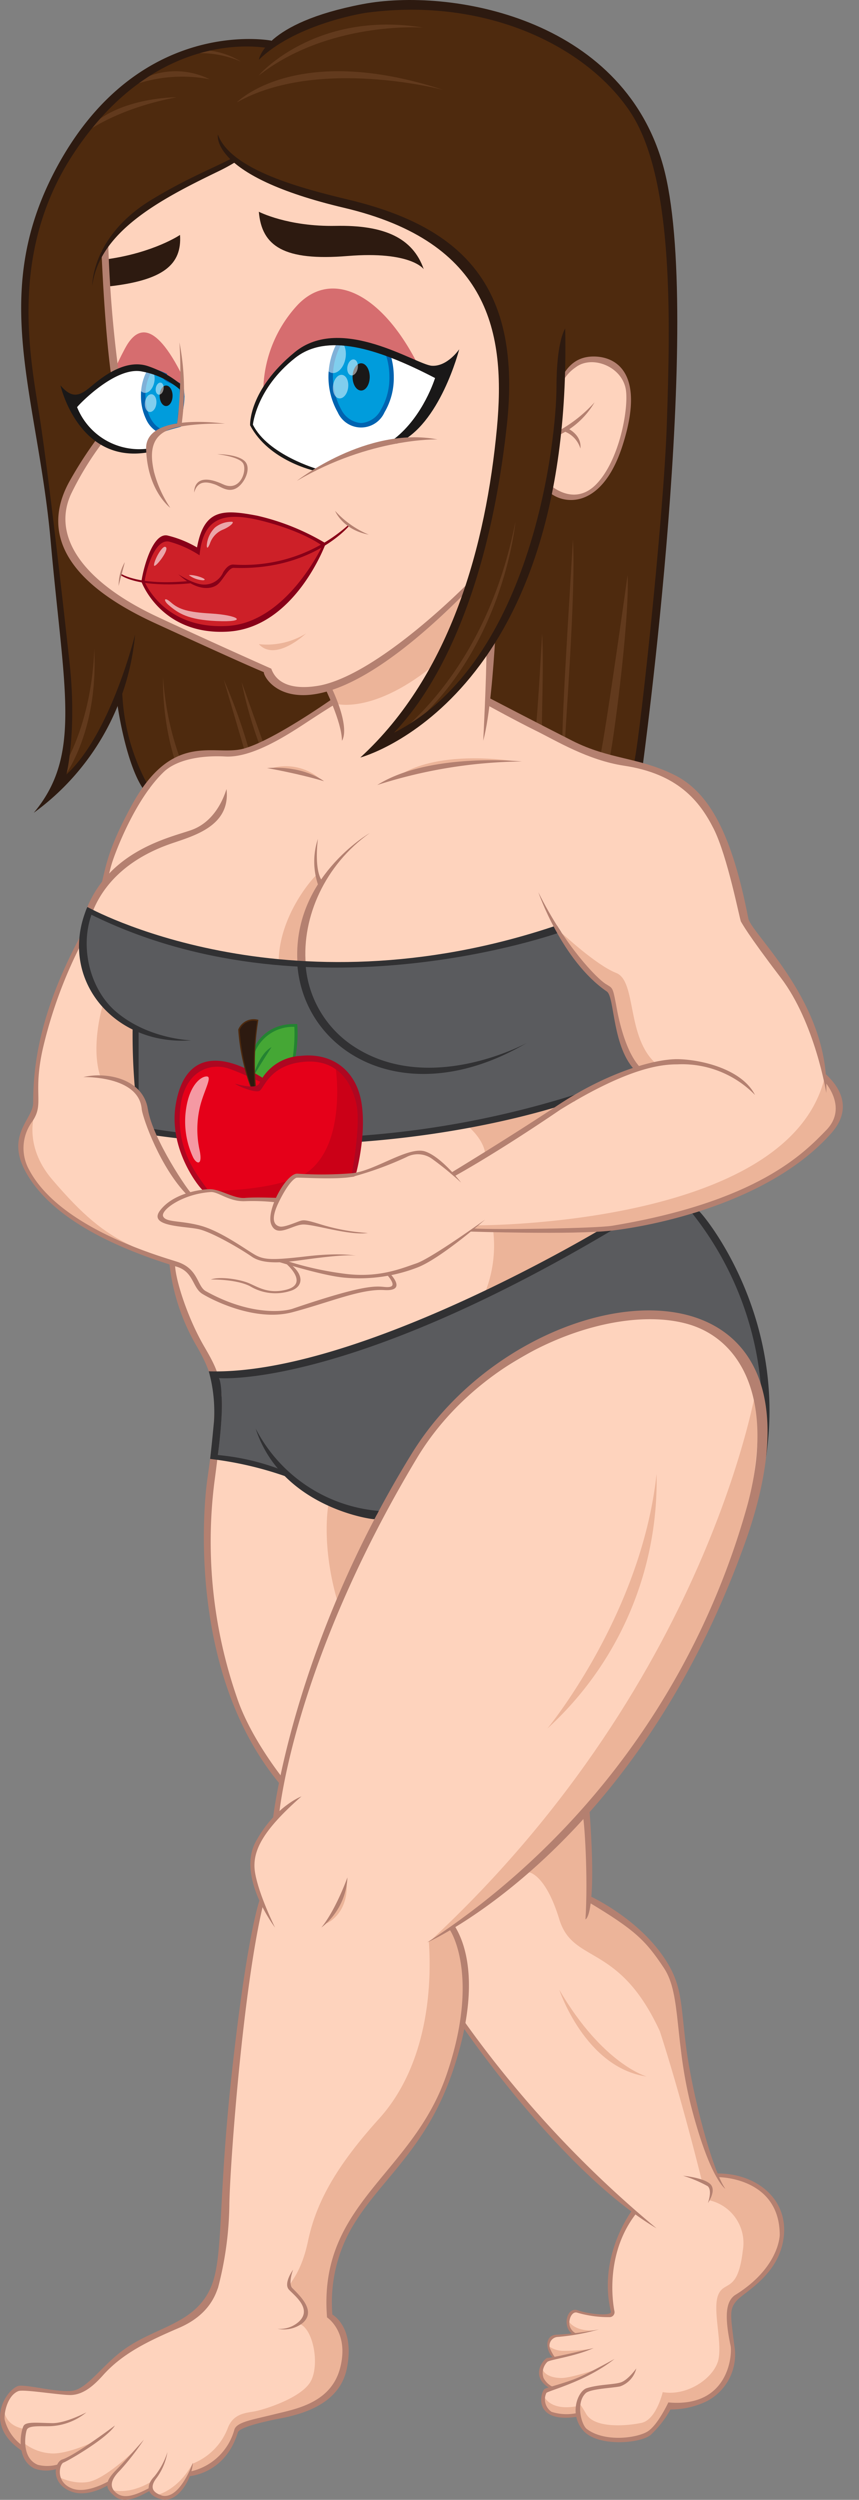 <svg xmlns="http://www.w3.org/2000/svg" xmlns:xlink="http://www.w3.org/1999/xlink" width="144.848" height="421.479" viewBox="0 0 144.848 421.479"><rect x="0" y="0" width="144.848" height="421.479" fill="#808080" stroke="none"/><defs><style>.a{fill:none;}.b{clip-path:url(#a);}.c{fill:#fed3bd;}.d{fill:#4e2a0e;}.e{fill:#fff;}.f{fill:#cd2028;}.g{fill:#5a5b5e;}.h{fill:#e50019;}.i{fill:#45a735;}.j,.y{opacity:0.5;}.j{mix-blend-mode:multiply;isolation:isolate;}.k{clip-path:url(#c);}.l{fill:#ae0721;}.m{clip-path:url(#d);}.n{fill:#ecb499;}.o{fill:#cb0017;}.p{opacity:0.6;}.q{clip-path:url(#e);}.r{clip-path:url(#f);}.s{clip-path:url(#g);}.t{clip-path:url(#h);}.u{clip-path:url(#i);}.v{fill:#009cdc;}.w{fill:#0063b0;}.x{fill:#1a1818;}.z{clip-path:url(#j);}.aa{clip-path:url(#k);}.ab{clip-path:url(#l);}.ac{clip-path:url(#m);}.ad{clip-path:url(#n);}.ae{clip-path:url(#o);}.af{fill:#623a1d;}.ag{fill:#248332;}.ah{fill:#2d1a10;}.ai{fill:#313133;}.aj{fill:#b48070;}.ak{fill:#880018;}</style><clipPath id="a"><rect class="a" width="144.848" height="421.479"/></clipPath><clipPath id="c"><rect class="a" width="26.031" height="16.54" transform="translate(44.415 48.646)"/></clipPath><clipPath id="d"><rect class="a" width="11.476" height="9.359" transform="translate(19.139 56.044)"/></clipPath><clipPath id="e"><rect class="a" width="3.974" height="14.503" transform="translate(31.227 181.492)"/></clipPath><clipPath id="f"><rect class="a" width="2.096" height="3.21" transform="translate(25.968 92.193)"/></clipPath><clipPath id="g"><rect class="a" width="4.389" height="4.366" transform="translate(34.864 87.97)"/></clipPath><clipPath id="h"><rect class="a" width="2.668" height="0.889" transform="translate(31.846 96.954)"/></clipPath><clipPath id="i"><rect class="a" width="12.105" height="3.701" transform="translate(27.824 101.041)"/></clipPath><clipPath id="j"><rect class="a" width="3.714" height="5.586" transform="translate(54.611 57.315)"/></clipPath><clipPath id="k"><rect class="a" width="2.605" height="3.978" transform="translate(56.128 63.197)"/></clipPath><clipPath id="l"><rect class="a" width="1.798" height="2.705" transform="translate(58.551 60.597)"/></clipPath><clipPath id="m"><rect class="a" width="2.797" height="4.207" transform="translate(23.279 62.037)"/></clipPath><clipPath id="n"><rect class="a" width="1.962" height="2.996" transform="translate(24.422 66.467)"/></clipPath><clipPath id="o"><rect class="a" width="1.354" height="2.037" transform="translate(26.246 64.509)"/></clipPath></defs><g class="b"><g class="b"><path class="c" d="M17.913,38.716c-.2.238-1.952,17.858-2.349,18.262S9.528,83.035,9.528,83.035L10.878,98.2l28.037,19.935L27.8,129.44s-5.951,5.287-10.147,18.684a1.912,1.912,0,0,1-.8,1.9c-1.049.724-1.844,3.7-1.844,3.7s18.427,8.427,35.979,8.86,36.5-2.742,42.851-5.925c0,0,5.366,8.226,8.6,10.131.532.6,1.393,4.21,1.856,6.513s2.886,6.87,2.886,6.87-6.614,3.141-10.63,5.163-26.135,6.3-34.882,6.618-28.184.662-35.886-1.019c-.133-.245-1.775-5.913-2.912-6.974-.106-.2,0-10.566,0-10.566A16,16,0,0,1,13.754,159s-3.511,4.309-6.582,15.745a56.67,56.67,0,0,0-1.218,11.49A12.18,12.18,0,0,1,4.313,190.1c-.875,1-2.542,5.772,3.283,11.437s17.632,10.423,21.179,11.3c0,0,2.911,12.685,6.194,16.285a22.229,22.229,0,0,1,1.166,2.913,76.246,76.246,0,0,0,23.509-4.607c11.437-4.448,38.216-15.564,43.12-20.3,0,0,17.689-2.242,26.991-8.553s11.854-8.789,11.748-11.066-2.322-6.161-2.322-6.161-2.708-12-7.844-18.513-5.772-7.465-6.2-9.53-3.273-14.762-7.148-18.745c-5.719-5.876-16.679-6.829-16.679-6.829s4.447-28.447,4.553-28.891,2.461-42.909,2.461-42.909L74.523,29.345,48.9,22.432l-22.469,4.25Z"/><path class="c" d="M35.976,245.609c-.156.036,9.89,1.608,12.284,2.884,0,0,7.983,7.207,15.614,7,0,0,8.139-14.879,15.414-21.127s24.3-16.2,38.335-11.278,10.907,23.933,9.954,28.063-10.14,34.894-28.95,54.537c0,0,1.074,9.478.425,14.667,0,0,8.511,4.236,11.211,8.207s3.967,6.2,4.183,11.013,2.7,15.461,3.653,18.956a84.353,84.353,0,0,0,2.972,8.313s5.791.132,8.306,2.992a8.767,8.767,0,0,1,2.251,8.154,15.065,15.065,0,0,1-5.375,7.915c-2.2,1.483-3.335,2.41-3.362,3.469s.689,5.453.715,6.724-.45,9.875-10.457,9.61c0,0-2.383,4.157-4.024,4.792s-7.466,1.447-9.4,0a5.857,5.857,0,0,1-2.276-3.23s-3.045.291-4.025-.212-1.853-1.032-1.879-1.879a9.23,9.23,0,0,1,.317-2.118,12.228,12.228,0,0,0,1.185-.385c-.02-.039-1.58-1.151-1.792-1.839A4.047,4.047,0,0,1,92.022,398a5.23,5.23,0,0,1,1.35-.37s-.4-.848-.609-1.3-.423-1.906.186-2.223a23.437,23.437,0,0,1,3.971-.583s-.98-.476-1.086-1.218.133-2.329.583-2.488a7.716,7.716,0,0,1,2.594.238,12.275,12.275,0,0,0,3.627.291.944.944,0,0,0,.662-.741s-1.985-9.954,3.6-16.547c0,0-19.3-17.287-28.99-32.219,0,0-1.376,9.849-5.083,15.567A133.42,133.42,0,0,1,62.08,370.545a32.023,32.023,0,0,0-6.727,19.909s3.179,2.118,2.809,5.427-.275,8.3-7.678,10.564-10.166,2.276-10.616,3.176-2.068,6.882-7.717,7.444c0,0-.543.684-.887,1.24s-2.092,3.151-3.522,2.859a4.657,4.657,0,0,1-2.327-1.294s-3.206,1.472-4.106,1.317a3.6,3.6,0,0,1-2.979-2.232s-3.481,1.336-4.539,1.15-3.31-.582-3.76-2.065-.188-2.026-.188-2.026-2.512.464-3.227.12-2.383-1.88-2.489-2.515a2.638,2.638,0,0,0-.317-.953s-2.886-1.88-3.2-3.521-.423-2.912.212-3.945A8.838,8.838,0,0,1,3.1,402.632c.291,0,5.327.583,6.3.662s2.75.45,4.1-.291,4.58-4.13,6.619-5.613,7.545-4.183,10.166-5.612,5.136-3.124,6.116-7.228a53.037,53.037,0,0,0,1.72-12.734c.159-5.745.768-15.858,1.086-18.85s1.562-15.884,2.144-19.22,2.727-13.211,2.727-13.211-1.588-4.368-1.588-5.612.306-4.263,4.031-8.578l1-6.248A41.114,41.114,0,0,1,40.5,288.819c-2.462-6.3-5.109-16.97-5.533-23.086s1.138-20.154,1.006-20.124"/><path class="d" d="M39.524,27.068S22.316,34.057,17.6,42.529c0,0,1.43,17.738,1.748,20.65s-1.059,9.637-3.23,12.443S10.085,83.4,10.508,88.515s5.4,11.993,20.174,18.294c12.178,5.4,14.349,6.354,14.349,6.354s2.329,4.6,9.9,3.12l.477-.208.821,2.224s-10.723,7.254-13.317,7.995a25.272,25.272,0,0,1-7.678.582c-1.747-.106-5.132,1.028-6.732,1.846s-3.827,4.032-3.827,4.032A42.848,42.848,0,0,1,20,117.607a38.183,38.183,0,0,1-9.528,14.749v-2.09s1.991-11.862.562-21.339S8.072,82.153,7.331,78.384,4.269,59.963,4.1,52.8,6.953,29.939,14.285,21.773,30.685,6.723,45.562,7.55c0,0,12.282-9.18,31.82-6.268S108.251,16.319,111.164,28.6s2.382,33.728,2.012,42.358-2.754,34.735-3.124,39.394-2.5,18.744-2.5,18.744-8.617-2.065-10.311-3.177-11.649-5.983-11.649-5.983a20.287,20.287,0,0,1-3.177-1.641c-.053-.265.371-10.272.371-10.272s-6.407,12.39-18.267,17.1c0,0,6.142-7.307,6.46-8.419s5.106-8.578,7.954-18.267,4.7-17.156,5.283-22.821,1.323-17.9-.795-22.556S76.482,41.629,70.34,38.346,56.785,34.269,52.867,33s-12.337-4.924-13.343-5.93"/><path class="c" d="M94.432,64.092s2.317-3.852,5.824-3.375,5.533,1.683,5.573,7.473-2.9,12.422-6.155,14.725-6.95-.317-6.95-.437,1.708-18.386,1.708-18.386"/><path class="e" d="M42.41,71.7a17.294,17.294,0,0,1,5.8-10.273c4.567-3.612,6.592-4.606,11.139-3.572s15.229,5.529,15.229,5.529S69.97,72.75,66.991,74.3s-2.364-.444-14.009,4.8c0,0-6.839-1.85-10.572-7.4"/><path class="e" d="M30.615,65.4c-.035-.139-4.353-2.939-6.466-3.375s-4.891,1.045-7.393,2.687a43.844,43.844,0,0,0-4.647,3.571s3.733,8.991,12.946,7.521c0,0,.019-3.369,5.331-4.385,0,0,.308-5.7.229-6.019"/><path class="f" d="M54.35,91.656s-8.883-5.286-14.959-4.809c-2.819.437-4.169.953-4.725,2.144a40.133,40.133,0,0,0-1.35,3.852s-4.607-2.382-5.361-2.224S25.479,92.8,25.228,93.6s-1.165,4.408-1.165,4.408,3.3,7.267,10.6,7.942,11.953-2.621,14.177-5.242a51.16,51.16,0,0,0,5.162-7.545,7.816,7.816,0,0,0,.345-1.505"/><path class="g" d="M93.838,156.654s-38.085,14.933-78.829-2.935c0,0-4.849,13.21,7.86,19.672,0,.431,0,10.566,0,10.566s1.71,1.256,2.147,5.505c.278,1.39.794,1.668.794,1.668a180.55,180.55,0,0,0,38.982.6c19.712-2.109,33.055-7.046,33.055-7.046l9.61-4.488a40.84,40.84,0,0,1-4.448-12.92s-7.263-6.856-9.171-10.622"/><path class="g" d="M36.135,232.032s25.574,0,65.921-24.78c0,0,9.662-.859,14.68-3.09,0,0,14.611,15.411,11.8,37.088,0,0-.587-26.056-29.418-18.113-34.39,15.567-29.929,28.2-35.243,32.351A28.557,28.557,0,0,1,47.8,247.956s-10.551-2.509-11.822-2.347c0,0,1.122-11.088.159-13.577"/><path class="h" d="M44.283,182.154c-.1.154-6.123-3.177-8.188-2.82a7.534,7.534,0,0,0-5.242,4.051,13.841,13.841,0,0,0-.2,10.166,31.241,31.241,0,0,0,3.772,7.047,8.856,8.856,0,0,1,3.5.935,13.784,13.784,0,0,0,4.726.715c2.422-.04,4.081,0,4.081,0s2.193-3.767,2.789-3.91,9.332,0,9.729-.209,1.152-3.945,1.39-6.368.913-10.86-4.885-12.459-10.112.665-11.469,2.849"/><path class="i" d="M42.171,177.508c0-.126,2.661-4.832,7.625-4.461a16.652,16.652,0,0,1-.326,5.788c-.23-.017-3.765.976-4.916,3.319-.271,0-2.5.04-2.383-4.646"/><g class="j"><g class="k"><path class="l" d="M44.415,65.186a21.654,21.654,0,0,1,5.76-13.762c5.8-6.089,14.235-1.91,20.271,10.005,0,0-8.163-5.012-15.514-3.7-6.248,1.112-10.517,7.461-10.517,7.461"/></g></g><g class="j"><g class="m"><path class="l" d="M19.351,63.179c-.623.4.184-1.509,1.693-4.368s4.369-5.8,9.373,3.891l.2,2.7s-6.7-5.154-11.264-2.224"/></g></g><path class="n" d="M56.626,118.656s6.513,1.946,17.155-7.029c0,0,4.526-8.793,5.083-11.834l-1.429.635s-13.16,12.629-21.671,15.21Z"/><path class="n" d="M66.615,131.43c-.5.253,4.254-5.062,19.662-3.167-.268-.032-14.7.678-19.662,3.167"/><path class="n" d="M53.792,131.174a8.861,8.861,0,0,0-7.7-1.733Z"/><path class="n" d="M94.827,157.446c-.068-.162,5.588,5.223,9.082,6.6s1.657,10.907,6.785,15.355c0,0-2.959.821-3.237.794s-3.6-5.348-4.448-12.919c-.053-.742-5.668-3.881-8.182-9.83"/><path class="n" d="M17.443,169.183c-.052-.07-2.188,6.88-.59,12.123,0,0,4.06.672,6.3,2.825l-.28-10.741s-4.476-2.945-5.427-4.207"/><path class="n" d="M53.567,147.367c-.381.106-6.577,6.824-6.577,14.911,0,0,3.971.584,4,.3a20.556,20.556,0,0,1,3.17-13.469Z"/><path class="n" d="M55.353,253.865s-1.268,6.839,1.694,16.611c.095-.437,6.827-14.987,6.827-14.987Z"/><path class="n" d="M127.821,232.032c.358-.741-7.131,50.354-54.992,94.944,0,0,58.3-35.536,54.992-94.944"/><path class="n" d="M89.227,315.688s2.756.294,5.086,7.919,10.027,3.823,16.957,18.876c3.706,11.437,7.024,24.987,7.024,24.987l1.448.746h2.07a82.325,82.325,0,0,1-6.943-22.119c-.985-8.374,1.036-12.419-7.715-20.671-6.276-5.019-8.1-5.075-8.1-5.075s.754-10.034-.424-14.667Z"/><path class="n" d="M119.649,370.986a7.389,7.389,0,0,1,5.6,8.508c-.832,7.166-3.124,4.977-4.13,7.413s.636,7.73.053,10.8-5.136,6.354-9.425,5.613c0,0-1.059,4.659-3.6,5.189s-7.9.959-9.319-1.536-1.376-1.8-1.376-1.8-1.059,5.9,5.877,6.128c5.013-.09,6.3.067,9.822-5.6,0,0,6.722-.152,8.96-4.18a10.631,10.631,0,0,0,1.245-7.893c-.138-1.077-1.314-4.056.65-6.065s8.991-6.272,7.844-12.361-6.143-8.543-10.778-8.366-1.329,1.377-1.329,1.377.4,2.045-.092,2.77"/><path class="n" d="M91.68,403.877s.837,2.727,5.712,1.8c0,.134.058,1.588.058,1.588s-3-.053-4.024-.211-1.934-1.361-1.746-3.177"/><path class="n" d="M91.552,399.583s.4,1.286,3,1.355c1.6.079,6.551-1.622,6.551-1.622a59.386,59.386,0,0,1-7.831,3.232,2.153,2.153,0,0,1-1.72-2.965"/><path class="n" d="M92.579,395.594a4.111,4.111,0,0,0,2.488.764,29.568,29.568,0,0,0,4.382-.316l-5.886,1.584s-.745-.07-.984-2.032"/><path class="n" d="M95.842,391.35c-.005-.2.734,1.753,4.269,1.554,0,0-3.132.642-3.294.685a2.656,2.656,0,0,1-.975-2.239"/><path class="n" d="M49.091,385.409c-.659-.427,1.56-1.473,2.846-7.556,1.354-6.407,4.61-12.469,12-20.65s9.034-20.253,8.378-29.885l4.188-2.857a25.351,25.351,0,0,1,1.889,13.2c-.877,7.718-2.813,16.147-9.8,24.8s-14.806,17.241-12.958,28.2a7.3,7.3,0,0,1,2.687,5.959c-.159,3.894-1.915,8.273-6.46,9.505s-10.529,2.435-11.261,2.965-2.362,4.581-3.738,5.7a17.614,17.614,0,0,1-3.993,2.164c-.1.02-.718.105-.718.105a14.071,14.071,0,0,1-2.126,2.866c-1,.879-1.734,1.387-2.282,1.233a13.034,13.034,0,0,1-1.306-.5c.052.029,3.53-.741,6.018-5.268a10.461,10.461,0,0,0,5.957-6.01c.9-2.409,2.965-2.542,4.474-2.806s8.21-2.3,9.612-5.269.237-8.657-1.961-9.477c0,0,1.3-1.059,1.112-2.171a6.031,6.031,0,0,0-1.562-2.807,7.521,7.521,0,0,1-1-1.445"/><path class="n" d="M.712,406.326s-.04,2.621,3.455,3.217c0,0-.2,1.231-.238,1.35s.144,1.672-.12,1.774-3.891-1.854-3.1-6.341"/><path class="n" d="M3.731,411.651a8.129,8.129,0,0,0,4.646,1.982c3.058.357,8.831-2.528,8.618-2.661s-3.574,2.9-6.037,3.692a1.761,1.761,0,0,0-1.114,1.35s-4.961,2.392-6.113-4.363"/><path class="n" d="M9.949,417.747c-.122-.291,2.042,1.167,4.862.73s7.576-5.043,7.576-5.043-4.242,4.67-4.058,5.311c0,0-6.411,3.712-8.38-1"/><path class="n" d="M18.764,419.792s2.722.989,6.651-1.315v1.033s-5.363,3.534-6.651.282"/><path class="n" d="M79.194,190.133s2.371,2.063,2.609,4.349l14.366-8.976Z"/><path class="n" d="M83.154,207.411a21.4,21.4,0,0,1-1.582,11.053s16.156-7.955,20.485-11.212Z"/><path class="n" d="M80.661,206.59s51.6.189,58.26-24.394c0,0,2.761,1.577,2.585,2.9s3.762,7.162-19.909,17.48c-11.556,3.516-17.052,4.6-24.227,4.864s-17.717,0-17.717,0Z"/><path class="n" d="M5.849,187.714c.093-.14-2.065,5.295,2.965,11.172s8.577,8.955,13.551,11.241c0,0-6.932-1.339-14.769-8.593-4.712-5.613-5.083-8.79-1.747-13.82"/><path class="o" d="M56.626,180.2s1.982,13.556-5.56,17.937c0,0,7.308.574,8.683.208,0,0,4.66-13.908-3.123-18.145"/><path class="o" d="M48.906,198.919c-.119.151-4.539,1.65-12.07,1.841,0,0,2.485,1.224,3.164,1.491s5.639-.5,6.579,0Z"/><g class="p"><g class="q"><path class="e" d="M32.561,195.14a14.307,14.307,0,0,1-1.152-8.379c.671-4.2,2.766-5.414,3.56-5.255s-.661,2.611-1.256,5.136a16.457,16.457,0,0,0-.04,7.363c.516,2.565-.515,2.312-1.112,1.135"/></g></g><g class="p"><g class="r"><path class="e" d="M27.822,92.195c-.535-.072-1.8,2.171-1.853,3.071s2.953-2.923,1.853-3.071"/></g></g><g class="p"><g class="s"><path class="e" d="M34.864,92.026a4.7,4.7,0,0,1,1.39-3.083,4.385,4.385,0,0,1,2.78-.972c.6-.02-.08.734-1.35,1.29a3.869,3.869,0,0,0-2.3,2.423c-.516,1.231-.516.342-.516.342"/></g></g><g class="p"><g class="t"><path class="e" d="M31.846,96.965a4.377,4.377,0,0,0,2.383.874c1.112-.08-1.309-1-2.383-.874"/></g></g><g class="p"><g class="u"><path class="e" d="M28.431,102.008c1.6,1.383,3.273,2.487,8.022,2.7,5.59.252,3.812-.992-.914-1.27-3.712-.219-5.321-.636-6.711-1.867-1.165-1.032-1.341-.378-.4.437"/></g></g><path class="v" d="M57.307,57.728a10.917,10.917,0,0,0-1.542,5.822c0,4.5,2.3,8.154,5.133,8.154s5.132-3.651,5.132-8.154a11.964,11.964,0,0,0-.694-4.084c-2.656-.774-5.12-1.684-8.029-1.738"/><path class="w" d="M57.1,57.349l.209,0a24.349,24.349,0,0,1,6.838,1.367c.421.128.856.26,1.289.386l.182.053.065.178A12.414,12.414,0,0,1,66.4,63.55a11.329,11.329,0,0,1-1.561,5.965,4.32,4.32,0,0,1-7.893,0,12.156,12.156,0,0,1,.04-11.99Zm7.942,2.423c-.376-.111-.749-.224-1.113-.334a24.4,24.4,0,0,0-6.422-1.329,11.457,11.457,0,0,0,.074,11.007A4.074,4.074,0,0,0,60.9,71.329a4.073,4.073,0,0,0,3.311-2.213,10.575,10.575,0,0,0,1.446-5.566A11.735,11.735,0,0,0,65.047,59.772Z"/><path class="x" d="M62.345,63.549c0,1.27-.648,2.3-1.447,2.3s-1.447-1.029-1.447-2.3.647-2.3,1.447-2.3,1.447,1.029,1.447,2.3"/><g class="y"><g class="z"><path class="e" d="M58.255,60.43c-.276,1.532-1.3,2.63-2.287,2.452s-1.565-1.563-1.289-3.1,1.3-2.63,2.288-2.452,1.564,1.564,1.288,3.1"/></g></g><g class="y"><g class="aa"><path class="e" d="M58.708,65.348c-.139,1.1-.824,1.91-1.529,1.82s-1.165-1.05-1.026-2.144.824-1.91,1.529-1.821,1.165,1.05,1.026,2.145"/></g></g><g class="y"><g class="ab"><path class="e" d="M60.316,62.106c-.134.742-.629,1.274-1.107,1.187s-.758-.757-.624-1.5.629-1.273,1.107-1.187.758.757.624,1.5"/></g></g><path class="v" d="M30.19,71.642c.02-.068.04-.137.061-.205.057-.639.1-1.279.18-1.916a18.881,18.881,0,0,0,.28-2.53.529.529,0,0,1,.017-.093q-.047-.828-.137-1.654a.571.571,0,0,1,0-.111,12,12,0,0,1-1.167-.617,6.237,6.237,0,0,1-1.475-.78.547.547,0,0,1-.182-.467,11.057,11.057,0,0,0-2.5-.859,8.279,8.279,0,0,0-1.121,4.322c0,2.816,1.194,5.185,2.821,5.91a27.925,27.925,0,0,1,3.222-1"/><path class="w" d="M26.962,73.05l-.147-.065a4.706,4.706,0,0,1-2.205-2.35,8.994,8.994,0,0,1-.838-3.9,8.646,8.646,0,0,1,1.178-4.52l.137-.219.254.05a11.419,11.419,0,0,1,2.59.887l.243.113-.029.267a.175.175,0,0,0,.068.155,2.474,2.474,0,0,0,.813.455,5.462,5.462,0,0,1,.585.268l.271.153a8.054,8.054,0,0,0,.859.446l.252.106-.025.294c0,.008,0,.015,0,.024.06.554.107,1.116.138,1.666l0,.034,0,.034a.566.566,0,0,1-.014.072,11.334,11.334,0,0,1-.176,1.8c-.037.245-.076.5-.107.747-.057.458-.1.928-.134,1.383-.015.174-.029.347-.045.521l0,.039-.012.038c-.017.054-.033.108-.048.162l-.07.238-.2.056-.529.145a22.079,22.079,0,0,0-2.65.841ZM25.453,62.833a8.054,8.054,0,0,0-.931,3.9c0,2.517,1,4.745,2.459,5.5a24.307,24.307,0,0,1,2.583-.808l.319-.087q.02-.225.038-.451c.039-.462.079-.94.137-1.412.032-.26.071-.519.11-.769A10.46,10.46,0,0,0,30.336,67a.53.53,0,0,1,.014-.133c-.028-.49-.069-.989-.122-1.486-.249-.119-.487-.255-.719-.387l-.264-.149a4.813,4.813,0,0,0-.506-.23,3.128,3.128,0,0,1-1.045-.606.953.953,0,0,1-.282-.49A10.864,10.864,0,0,0,25.453,62.833Z"/><path class="x" d="M29.1,66.732c0,.956-.488,1.731-1.09,1.731s-1.09-.775-1.09-1.731S27.411,65,28.013,65s1.09.775,1.09,1.731"/><g class="y"><g class="ac"><path class="e" d="M26.024,64.383c-.208,1.154-.979,1.981-1.722,1.847s-1.179-1.178-.972-2.332.979-1.98,1.723-1.847,1.178,1.178.971,2.332"/></g></g><g class="y"><g class="ad"><path class="e" d="M26.364,68.087c-.1.824-.62,1.438-1.152,1.371s-.877-.791-.772-1.615.62-1.439,1.151-1.371.878.79.773,1.615"/></g></g><g class="y"><g class="ae"><path class="e" d="M27.575,65.645c-.1.559-.474.959-.834.894s-.57-.57-.47-1.129.474-.959.834-.894.571.57.47,1.129"/></g></g><path class="n" d="M43.654,108.609a12.582,12.582,0,0,0,7.942-1.8s-5.121,4.871-7.942,1.8"/><path class="n" d="M58.466,317.691s-3.541,6.577-3.4,6.577,3.577-1.586,3.4-6.577"/><path class="g" d="M112.164,205.624s11.616,12.112,14.653,26.408l2.392,5.624s.75-16.427-12.407-33.423Z"/><path class="n" d="M110.713,248.494A56.494,56.494,0,0,1,92.3,291.441s15.848-19.178,18.416-42.947"/><path class="n" d="M94.313,335.494s4.355,13.131,14.733,14.614c0,0-7.367-2.012-14.733-14.614"/><path class="af" d="M29.791,128.485a3.262,3.262,0,0,1,.638-.394A49.478,49.478,0,0,1,27.5,114.12a45.659,45.659,0,0,0,2.119,14.511c.058-.048.115-.1.175-.146"/><path class="af" d="M43.654,125.289a71.367,71.367,0,0,1-2.912-10.3l3.673,10.3Z"/><path class="af" d="M41.965,126.369a93.054,93.054,0,0,0-4.238-11.794l3.545,12.065c.227-.1.458-.19.693-.271"/><path class="af" d="M102.764,127.854c.367-.526,3.449-23.017,3.065-30.9,0,0-3.615,25.915-4.594,30.46Z"/><path class="af" d="M95.308,124.838c-.131-.617,1.873-25.283,1.293-33.967.035.616-1.776,27.64-1.774,33.967Z"/><path class="af" d="M91.414,122.9c-.159-.318.318-10.431,0-16.1,0,0-.715,13.449-1.112,16.361Z"/><path class="af" d="M66.579,124.207C67,123.7,81.936,113.45,86.913,87.97c0,0-2.04,23.128-20.055,36.471Z"/><path class="af" d="M10.476,131.438s6.2-7.522,5.406-22.125c0,0,.071,12.062-6.061,21.534.1.4.655.591.655.591"/><path class="af" d="M35.339,13.361a12.779,12.779,0,0,0-13.316,1.16,24.51,24.51,0,0,1,13.316-1.16"/><path class="af" d="M29.76,16.4s-10.728-.036-15.474,6.036c1.029-.761,6.05-4.232,15.474-6.036"/><path class="af" d="M33.695,8.967a17.2,17.2,0,0,1,6.941,1.422,13.474,13.474,0,0,0-6.143-1.956Z"/><path class="ag" d="M42.648,177.111c.159-.477,1.883-4.732,7.474-4.448a21.144,21.144,0,0,1-.405,6s-.477.39-.437.175a27.572,27.572,0,0,0,.357-5.709,6.963,6.963,0,0,0-6.711,4.382Z"/><path class="ag" d="M42.807,181.306c-.2.338.834-3.613,2.978-4.758,0,0-1.548,2.389-2.978,4.758"/><path class="ah" d="M30.362,39.606S25.984,42.579,18.1,43.7c-.059.008-.114.018-.173.027.005,1.538.036,3.075-.018,4.611,9.712-1,12.785-3.765,12.449-8.735"/><path class="ah" d="M43.654,10.071S44.409,3.9,61.127.7C75.794-2.107,104.81,2.87,111.8,27.862s-3.47,101.578-3.47,101.578l-1.507-.658c.632-.186,5.068-41.006,5.612-57.079.614-18.1,1.165-41.829-6.171-52.843C98.963,7.9,82.148-.519,61.921,2.129c-1.788.234-12.433,2.254-18.267,7.942"/><path class="ah" d="M19.668,117.607c-.053.374,1.535,11.916,4.924,15.993l.636-.7a35.323,35.323,0,0,1-4.605-15.921Z"/><path class="ai" d="M29.971,190.925c-2.936-.357-4.558-.669-4.558-.669l.635,1.164q1.98.28,3.929.5a2.638,2.638,0,0,1-.006-1"/><path class="ai" d="M60.579,191.5c0,.346-.014.691-.037,1.036,21.85-1.583,36.372-6.892,36.372-6.892l.933-1.368A158.5,158.5,0,0,1,60.579,191.5"/><path class="ai" d="M117.884,204.233c.218-.071,14.916,16.989,11.3,41.376h-1.155a54.386,54.386,0,0,0-11.292-41.023Z"/><path class="l" d="M34.13,200.6c-.178.026-5.778-6.53-4.507-14.314s6.354-9.729,14.614-4.593v.86s-4.126-1.9-5.759-2.422c-3.074-.986-7.487.435-8.1,6.87s2.315,10.482,4.593,13.5Z"/><path class="ai" d="M22.368,173.047a104.3,104.3,0,0,0,.413,10.854l.593.371V173.735Z"/><path class="aj" d="M54.085,115.545c-3.283.635-7.175.477-8.339-2.806,0,0-10.357-4.6-19.194-8.737C13.818,98.045,8.726,90.34,11.991,83.273A52.042,52.042,0,0,1,17.45,74.4a2.339,2.339,0,0,0-.954-.638,69.075,69.075,0,0,0-4.66,7.184c-4.284,7.489-2.7,16.306,14.292,24.116,16.414,7.542,18.352,8.26,18.352,8.26,0,1.377,7.273,13.234,33.43-12.816l.955-2.115s-14.72,15.037-24.78,17.155"/><path class="aj" d="M19.994,62.651A211.874,211.874,0,0,1,18.248,41c-.157.173-.313.347-.459.529-.116.17-.231.341-.34.52a.6.6,0,0,1-.207.206l-.005.006,0,0h0c-.032.042-.06.086-.093.127-.007.009-.016.012-.024.02l0,.008-.006.012c.174,4.017.682,14.087,1.644,20.963.412-.251.824-.5,1.245-.736"/><path class="aj" d="M32.746,83.035s-.265-3.759,4.871-1.377c2.965,1.377,4.13-2.488,3.336-3.6s-4.342-1.483-4.342-1.483,3.239-.053,4.585,1.112.022,3.918-1.408,4.66-2.647-.371-3.6-.689-2.807-.9-3.442,1.377"/><path class="aj" d="M100.1,60.108c-3.5,0-4.753,2.448-5.542,3.745a4.705,4.705,0,0,1,.084.995,6.776,6.776,0,0,1,2.406-2.9c2.793-2.171,7.976-.132,8.506,3.892.426,3.238-1.112,11.741-4.977,15.765s-8,0-8,0l-.423.9c2.012,2.489,9.112,4.135,12.813-7.36,3.879-12.045-.9-15.036-4.871-15.037"/><path class="aj" d="M93.922,72.8c-.024.251-.056.5-.086.754a13.834,13.834,0,0,0,6.42-5.719A23.529,23.529,0,0,1,93.922,72.8"/><path class="aj" d="M95.7,72.212s2.436,1.08,2.171,3.41a4.5,4.5,0,0,0-2.566-2.827Z"/><path class="aj" d="M82.056,109.1c-.006.007-.013.01-.019.016-.006,5.3-.551,15.775-.551,15.775,1.127-4.185,1.709-12.209,2.018-17.173-.5.444-.986.9-1.448,1.382"/><path class="aj" d="M54.641,115.677s3.018,6.036,3.018,9.213c0,0,1.668-1.906-2.065-9.61Z"/><path class="aj" d="M88,128.385s-15.567-1.588-24.383,3.971A82.379,82.379,0,0,1,88,128.385"/><path class="aj" d="M54.641,131.721s-3.336-2.7-9.61-2.224c0,0,5.4.953,9.61,2.224"/><path class="aj" d="M17.157,149.706a11.676,11.676,0,0,1,.894-.914c.285-1.2.523-2.288.809-3.212.632-2.037,4-10.989,8.9-15.567,2.065-1.838,5.877-2.7,10.245-2.462s9.968-3.3,13.582-5.678,5.043-3.217,5.043-3.217l-.291-1.046c.261-.175-10.527,7.512-15.541,8.684-4.915,1.149-11.86-3.018-18.717,9.716-4.28,7.948-4.176,10.293-5.225,14.013.1-.1.2-.216.305-.317"/><path class="aj" d="M65.76,214.718l-.635.079a5.676,5.676,0,0,1,.834,1.073c.278.516.66,1.3-1.152,1.112-1.721-.183-3.971-.239-15.527,3.693-1.748.556-7.347,1.032-14.495-2.939-1.588-.771-1.231-3.812-4.924-5-3.347-1.079-19.777-5.758-24.939-15.487a7.535,7.535,0,0,1,.477-8.1c2.16-3.066.079-4.567,1.826-12.35a77.443,77.443,0,0,1,6.905-18.5.452.452,0,0,1-.058-.283c.007-.055.016-.109.023-.164h0l0-.018c.041-.3.084-.608.133-.91v-.257a.609.609,0,0,1,.031-.154c0-.018,0-.037,0-.056-.235.47-.485.958-.763,1.481-6.91,12.985-7.9,21.841-7.9,28,0,2.719-4.646,5.4-1.31,11.556,3.047,5.623,10.324,11.44,25.534,16.083,2.849.87,2.621,3.535,4.289,4.567s8.935,4.766,15.209,3.1,11.517-3.971,15.488-3.733.953-2.78.953-2.78"/><path class="aj" d="M32.243,201.137c-.238.079-6.513-9.054-7.307-14.137s-6.91-6.354-10.88-5.4c0,0,9.45-.292,9.848,5.48.238,1.589,3.1,9.769,7.7,14.455Z"/><path class="aj" d="M46.818,201.971s-3.653-.159-5.52,0-4.17-1.5-5.957-1.47c-1.684.033-6.155.715-8.339,3.575s4.487,2.621,6.711,3.216,6.592,3.1,8.776,4.607,6.275.834,9.214.437,6.949-.874,8.379-.6c0,0-2.462-.6-8.34.079s-7.227.636-8.855-.317-5.719-3.944-9.094-4.851-5.759-.51-6.275-1.543,3.257-3.841,8.1-4.124c1.271,0,3.058,1.662,5.719,1.543a35.778,35.778,0,0,1,5.242.2Z"/><path class="aj" d="M46.579,212.653c.159,0,7.7,2.422,11.446,2.756a27.22,27.22,0,0,0,12.3-1.684c3.932-1.469,11.477-8.1,11.477-8.1s-9.014,6.513-11.6,7.386-6.444,2.55-12.39,1.708a54.339,54.339,0,0,1-9.8-2.232,11.1,11.1,0,0,0-1.44.167"/><path class="aj" d="M35.54,215.728s4.266-.091,6.632,1.137a8.275,8.275,0,0,0,6.789.79c2.106-.632,2.423-2.611.04-4.484h-.635s3.813,3.315-.158,4.294c-2.9.714-4.608-.41-6.195-1.1s-5-1.2-6.473-.632"/><path class="aj" d="M82.359,117.607s7.863,4.106,14.137,7.283,10.961,2.724,17.076,5.691,9.875,10.168,12.629,24.358c.847,2.859,13.66,14.19,13.131,29.333,0,0-1.906-11.86-7.678-19.432s-6.5-9.132-6.709-9.45-2.239-10.988-4.622-15.7-6.1-9.23-15.09-10.59c-6.116-.925-11.437-4.21-14.932-5.93-3.276-1.614-7.942-4.183-7.942-4.183Z"/><path class="aj" d="M38.2,133.071c-.027-.25-1.188,5.2-5.957,6.885-3.493,1.238-13.693,3.363-17.641,13.265a.625.625,0,0,1,.169.1,2.449,2.449,0,0,0,.845.4c.011-.026.018-.052.028-.077,1.117-2.764,4.053-8.046,12.628-11.2,3.727-1.371,10.644-2.821,9.928-9.372"/><path class="aj" d="M51.561,162.58c-.671-7.974,3.229-16.76,10.784-22.122,0,0-13.232,7.569-12.169,22.122Z"/><path class="aj" d="M53.608,149.1a12.128,12.128,0,0,1,0-7.66s-.658,4.725.545,6.837c0,0,.09.965-.545.823"/><path class="aj" d="M28.493,212.3a35.193,35.193,0,0,0,4.789,14.874c3.383,5.918,3.554,9.069,1.688,22.174-.9,6.33-2.806,33.675,12.443,51.7l.385-1.1s-5.547-6.843-7.851-13.753a80.419,80.419,0,0,1-3.812-36.164c2.145-16.044,1.536-17.42-1.747-23.086-2.836-4.894-4.871-11.4-4.871-13.778Z"/><path class="aj" d="M75.947,197.8s9.828-5.956,18.088-11.436,16.282-7.863,20.332-7.783,10.8,1.747,12.946,6.036a17.138,17.138,0,0,0-13.105-5.163c-2.621,0-8.1.477-19.7,7.625-11.2,7.625-17.925,11.262-17.925,11.262Z"/><path class="aj" d="M72.034,327.5s34.888-15.314,53.531-67.192c18.85-52.453-36.429-47.136-56.092-15.293-20.124,32.589-23.41,61.358-23.41,61.358l.992-.357S49.319,280.8,70.3,245.846c10.647-17.738,32.97-26.2,45.663-22.613,9.171,2.594,14.686,13.035,10.133,30.3A129.207,129.207,0,0,1,72.034,327.5"/><path class="aj" d="M50.828,302.877s-4.448,1.668-7.7,7.625S46.38,325,46.38,325s-2.779-5.6-3.375-9.292c-.565-3.5,1.191-6.989,7.823-12.827"/><path class="aj" d="M58.585,316.538s-1.906,5.374-4.4,8.459a11.308,11.308,0,0,0,4.4-8.459"/><path class="aj" d="M43.866,320.091s-2.091,5.184-4.712,28.852-1.278,32.358-3.939,37.426c-2.9,5.519-9.007,6.018-14.17,9.672-3.857,2.729-6.354,6.83-8.975,7.068s-6.909-.953-8.736-.873-6.831,6.512.715,11.2l.264-.741a7.807,7.807,0,0,1-3.521-4.7c-.159-.847.344-4.051,2.3-4.845.9-.371,7.479.774,9.054.649,1.668-.133,3.24-1.1,5.189-3.283,3.349-3.759,7.7-5.811,12.863-8.035s6.172-5.732,6.569-6.764A57.662,57.662,0,0,0,38.677,371.5c.159-7.307,2.29-35.792,5.593-49.943Z"/><path class="aj" d="M75.767,325.275c.079-.02,5.334,7.717-.5,24.621-5.824,16.867-21.656,21.656-20.121,40.824,0,0,3.76,2.435,2.224,8.471s-7.624,6.99-11.225,7.89-6.195,1.27-6.618,2.541a9.882,9.882,0,0,1-7.519,7.1l-.371.795s6.248-.159,8.472-7.413c.318-.794,3.5-1.589,5.983-2.118s10.961-1.589,12.39-8.631-2.435-9.107-2.435-9.107a25.23,25.23,0,0,1,3.6-15.2c4.652-7.663,12.112-12.7,16.532-25.359,4.436-12.711,3.145-20.958.322-25.227Z"/><path class="aj" d="M49.425,382.671s-1.694,2.33-.688,3.389,3.851,3.207,1.747,5.3a4.7,4.7,0,0,1-3.706,1.27,5.179,5.179,0,0,0,4.183-.9c2.435-2.012-.293-4.554-1.642-5.93-.793-.809.106-3.124.106-3.124"/><path class="aj" d="M10.285,415.332a6.425,6.425,0,0,1-3.894.247c-2.915-1.191-2.087-5.393-1.866-5.917.318-.754,2.224-.556,4.011-.6a10.354,10.354,0,0,0,6-2.3c.121-.111-3.375,1.827-5.758,1.787s-4.289-.278-4.765.4-1.509,5.679,1.826,7.267a5.925,5.925,0,0,0,3.977-.029,1.384,1.384,0,0,1,.473-.853"/><path class="aj" d="M18.443,418.275c-1.546.855-4.217,2.034-6.214,1.315-2.978-1.072-2.185-4.16-1.517-4.39s7.394-4.108,8.665-6.253c0,0-6.632,5-8.856,5.719-1.389.437-2.025,3.971,1.351,5.361,2.328.959,5.015-.237,6.458-1.071a1.394,1.394,0,0,1,.113-.681"/><path class="aj" d="M25.35,419.388c-2.093,1.108-4.225,2.077-5.656.994-1.194-.906-1.209-2.129.517-3.837a42.57,42.57,0,0,0,4.05-5.215s-2.82,3.216-4.764,5.215-1.817,3.031,0,4.435c1.746,1.35,4.574-.386,5.919-1.11a.842.842,0,0,1-.066-.482"/><path class="aj" d="M28.233,413.434a12.388,12.388,0,0,1-2.184,4.077c-1.35,1.4-1.589,3.094,1.092,3.857s5.182-3.129,5.381-6.147c0,0-2.145,6.195-5.163,5.56-.992-.358-2.382-.953-1.112-2.78a10.173,10.173,0,0,0,1.986-4.567"/><path class="aj" d="M98.244,305.975c.272.564.953,10.325.477,17.632,0,0,2.025-.278.675-18.506Z"/><path class="aj" d="M77.912,341.556s16.758,24.621,32.8,34.152a184.388,184.388,0,0,1-32.8-35.423Z"/><path class="aj" d="M99.052,319.477s8.165,3.605,12.853,10.484c3.23,4.739,2.806,7.6,3.812,15.328,1,7.673,4.368,20.65,6.592,23.748,0,0-2.462-1.509-5.559-13.1s-1.793-19.6-4.774-24.092c-3.124-4.712-4.908-6.437-12.62-11.072Z"/><path class="aj" d="M115.188,366.839s3.389.318,4.554,1.377-.371,3.23-.371,3.23.794-2.171-.053-2.86a21.457,21.457,0,0,0-4.13-1.747"/><path class="aj" d="M106.663,372.572s-5.93,7.644-3.653,17.174c.211.795-3.653.47-5.56-.218s-2.753,2.886-.794,4.1l.576-.152a2.045,2.045,0,0,1-1.152-1.29c-.31-.992.337-2.562,1.251-2.264a18.622,18.622,0,0,0,5.44.755.835.835,0,0,0,.834-1.033s-2-9.014,3.549-16.282Z"/><path class="aj" d="M100.984,392.745a51.465,51.465,0,0,1-6.989.887c-2.3-.013-1.946,2.727-.794,3.839l.555.238a8.47,8.47,0,0,1-1.032-1.787,1.469,1.469,0,0,1,1.35-1.906,36.527,36.527,0,0,0,6.91-1.271"/><path class="aj" d="M100.11,395.882s-6.652,1.628-7.814,1.668c-.6.119-3.146,3.217.587,5.2,0,0,.595-.278.436-.278a3.337,3.337,0,0,1-1.668-1.549,2.612,2.612,0,0,1,.645-2.7c.428-.4,4.716-.913,7.814-2.343"/><path class="aj" d="M103.645,397.709s-3.733,2.1-5.917,3.058-5.123,1.668-5.838,1.985-2.343,6,5.679,4.686c-.119-.2.08-.675.08-.675A8.335,8.335,0,0,1,93,406.644a2.54,2.54,0,0,1-.873-3.177c.317-.4,6.671-1.906,11.516-5.758"/><path class="aj" d="M107.3,399.317s-1.39,1.966-2.621,2.363-3.693.315-5.8.991c-1.549.6-2.938,4.489-.476,7.189s9.53,2.145,11.317.676a17.606,17.606,0,0,0,3.336-4.289,14,14,0,0,0,6.036-1.351,8.881,8.881,0,0,0,4.726-9.491c-.635-5.083-.874-6.036.4-7.505s7.188-4.329,7.942-10.762-4.686-10.8-11.4-10.682l.507.627s10.215.048,10.215,9.777c-.159,2.224-1.747,6.553-7.585,10.127-1.389,1.032-1.826,3.176-.714,8.458.317,1.231-.08,10.563-10.484,9.61,0,0-1.708,3.693-3.415,4.845s-7.268,1.946-10.325-.357c-.953-.715-1.907-4.488-.159-6.076.873-.715,4.447-.834,5.758-1.112a4.263,4.263,0,0,0,2.74-3.038"/><path class="ai" d="M15.644,153.642c.018-.045.041-.1.06-.142a3.348,3.348,0,0,1-1.035-.446c-.223.544-.431,1.107-.613,1.7-3.457,11.227,5.718,21.6,18.187,20.65,0,0-7.33-.175-12.787-4.924-4.289-3.733-6.171-11-3.812-16.838"/><path class="ai" d="M60.042,176.681a18.056,18.056,0,0,1-8.534-14.345,10.712,10.712,0,0,1-1.386-.058c.011.18.015.355.03.537,1.271,14.932,18.56,24.86,38.681,13.026,0,0-16.044,8.816-28.791.84"/><path class="ai" d="M102.113,206.787s-41.548,25.185-66.907,24.421a25.507,25.507,0,0,1,.879,8.408c-.384,4.176-.653,6.362-.653,6.362a59.474,59.474,0,0,1,12.816,2.971l-.45-.992a39.858,39.858,0,0,0-11.063-2.635s.921-6.691.618-9.991c-.066-2.5-.445-2.975-.445-2.975s21.069,1.9,66.181-24.866c.43-.05-.976-.7-.976-.7"/><path class="aj" d="M79.266,207.646s17.389.56,23.822-.155,26.528-4.448,37.17-16.52c3.972-4.607.606-8.361-1.007-9.86l-.331,1.085s4.2,4.433.428,8.325-11.572,12.07-36.127,16.147c-2.62.434-19.194.709-23.523.448Z"/><path class="ai" d="M63.144,256.134c-.068.131-15.693-1.863-20.04-15.286a25.786,25.786,0,0,0,20.77,13.9Z"/><path class="ai" d="M14.727,152.916s33.206,18.648,79.17,3.1l.716,1.113s-43.078,15.575-80.2-3.4Z"/><path class="aj" d="M90.778,150.438s3.918,11.49,11.543,16.732c1.376.9.847,9.583,4.977,13.5l1.031-.364c-.212-.212-2.619-1.86-4.208-9.644-.847-4.553-.688-3.918-2.065-4.818s-6.671-6.142-11.278-15.408"/><path class="ah" d="M45.782,6.854s-22.089-4.3-35.961,20.9C-2.125,49.46,6.325,66.2,8.549,91.294s5.3,36.005-2.859,45.748a41.808,41.808,0,0,0,17.092-30.075S18.715,123.695,11.2,130.58c0,0,1.8-7.2.529-18.848S8.232,80.493,6.749,70.7,1.242,42.9,12.362,25.956c11.485-17.5,26-18.966,33.017-17.827Z"/><path class="ah" d="M36.739,22.673s-1.5,6.986,21.291,12.368c24.578,5.8,27.268,21.108,25.759,37.171-1.836,19.537-7.678,41.427-23.033,55.511,0,0,35.844-9.425,34.551-72.328,0,0-1.472,2-1.472,9.928,0,8.292-3.812,46.3-27.4,58.217,2.447-2.648,15.037-15.606,19.019-51.731C88,48.724,78.494,38.4,58.85,33.686c-7.787-1.868-19.935-4.977-22.111-11.013"/><path class="ah" d="M39.317,26.861a.618.618,0,0,1-.189-.18c-3.167,1.659-7.854,3.5-13.636,7.032-10.108,6.169-9.928,14.455-9.928,14.455C16.756,39.034,27,33.633,36.739,28.927a32.206,32.206,0,0,0,3.182-1.744,6.192,6.192,0,0,1-.6-.322"/><path class="af" d="M39.922,17.272S49.848,7,74.734,15.154c0,0-21.124-5.612-34.812,2.118"/><path class="af" d="M43.654,12.719c-.336.263,9.372-11.119,27.8-8.048-.708-.111-16.308-.953-27.8,8.048"/><path class="x" d="M72.828,61.67c-2.621-.159-15.249-8.737-23.112-2.3S42.172,71.7,42.172,71.7c3.176,6.062,10.97,7.7,10.97,7.7,5.413-3.949,13.8-4.629,13.8-4.629C74.16,71.757,77.436,58.89,77.436,58.89s-1.986,2.939-4.608,2.78m-6.308,12.3S56.564,76.435,53.577,79.1c0,0-8.388-2.393-10.93-7.5,0,0,.568-6.074,7.123-11.252,5.294-4.183,13.607-1.8,23.588,3.389,0,0-1.948,6.408-6.838,10.233"/><path class="aj" d="M50.061,81.075s11.755-9.266,23.721-6.989c0,0-11.278-.318-23.721,6.989"/><path class="x" d="M30.681,64.979a17.238,17.238,0,0,0-5.7-3.237c-3.547-1.217-7.214,1.384-9.412,3.237-1.937,1.633-3.255,2.489-5.373,0,0,0,3.017,13.343,14.824,11.278l.053-.635A11.285,11.285,0,0,1,13,68.652c.159-.284,6.512-7.009,11.012-6a13.6,13.6,0,0,1,6.672,3.336Z"/><path class="aj" d="M28.722,85.629s-3.812-2.806-4.077-9.8c-.371-6.406,13.29-4.394,13.29-4.394s-6.772-.215-9.8,1.165c-3.047,1.39-2.678,4.608-2.171,6.936a19.89,19.89,0,0,0,2.753,6.089"/><path class="aj" d="M29.834,71.7a74.151,74.151,0,0,0,.424-13.978,41.915,41.915,0,0,1,.4,13.559Z"/><path class="ah" d="M71.452,45.388s-2.118-3.1-12.84-2.224S44.126,41.515,43.646,35.7c0,0,4.879,2.542,12.98,2.383S69.6,40.067,71.452,45.388"/><path class="ak" d="M43.389,86.953c-5.824-1.112-8.975-1.138-10.166,5.348a18.261,18.261,0,0,0-4.977-2.012c-2.542-.53-4.13,5.718-4.4,7.783,0,0,3.283,9.107,14.614,8.419S54.932,91.613,54.932,91.613a39.7,39.7,0,0,0-11.543-4.66m-5.03,18.585c-10.776.627-13.978-7.466-13.978-7.466.251-1.963,1.713-7.258,4.13-6.755a17.972,17.972,0,0,1,5.136,2.308c.608-6.393,4.053-7.5,10.881-5.719,6.883,1.8,9.822,4.118,9.822,4.118s-5.984,12.932-15.991,13.514"/><path class="ak" d="M58.771,88.793c.04-.119-6.125,7.452-19.379,6.95-.874,0-1.772,2.025-2.673,2.779s-3.284,1.39-6.659-1.707c0,0,2.7,1.826,4.487,1.747a3.481,3.481,0,0,0,3.1-2.1c.676-1.075,1.271-1.313,1.748-1.273a26.419,26.419,0,0,0,19.339-6.672Z"/><path class="ak" d="M32.116,98.343s-7.921.921-11.68-1.3v-.291S23.4,98.787,31.82,97.966Z"/><path class="aj" d="M56.507,86.132s1.231,3.177,5.679,4.011a15.816,15.816,0,0,1-5.679-4.011"/><path class="d" d="M42.382,183.629a34.19,34.19,0,0,1-2.213-10.036,2.815,2.815,0,0,1,3.4-1.644,45.678,45.678,0,0,0-.382,11.68Z"/><path class="ah" d="M42.505,183.629a36.061,36.061,0,0,1-2.09-10,2.514,2.514,0,0,1,2.937-1.471,49.043,49.043,0,0,0-.383,11.335Z"/><path class="aj" d="M21.045,94.783a7.807,7.807,0,0,0-1.033,4.051c0-.237.676-2.582,1.033-4.051"/><path class="l" d="M39.63,182.71c.239.272,3.254,1.621,4.128,1.211.751-.354,1.637-4.31,7.358-4.883s8.131,3.354,8.965,7.008-.8,12.086-.8,12.086l.8-.431s1.747-6.374.873-11.774-4.883-8.5-10.287-7.9a8.137,8.137,0,0,0-6.947,4.646c-.4.755-2.025.6-4.09.04"/><path class="aj" d="M77.753,199.389s-3.256-4.289-6.036-5.242-8.34,3.177-12.231,3.654a62.232,62.232,0,0,1-9.372.079c-1.906,0-5.322,6.274-4.368,8.578s3.494.079,5.321,0,7.863,1.906,10.96,1.429a34.035,34.035,0,0,1-8.127-1.509c-2.092-.635-2.621-.741-3.283-.529s-2.674,1.112-3.415.953-1.774-.847-.212-4.077,2.674-4.077,3.018-4.157,6.7.371,9.425-.159a56.139,56.139,0,0,0,9.08-3.309,4.112,4.112,0,0,1,4.316.265,54.6,54.6,0,0,1,4.924,4.024"/></g></g></svg>